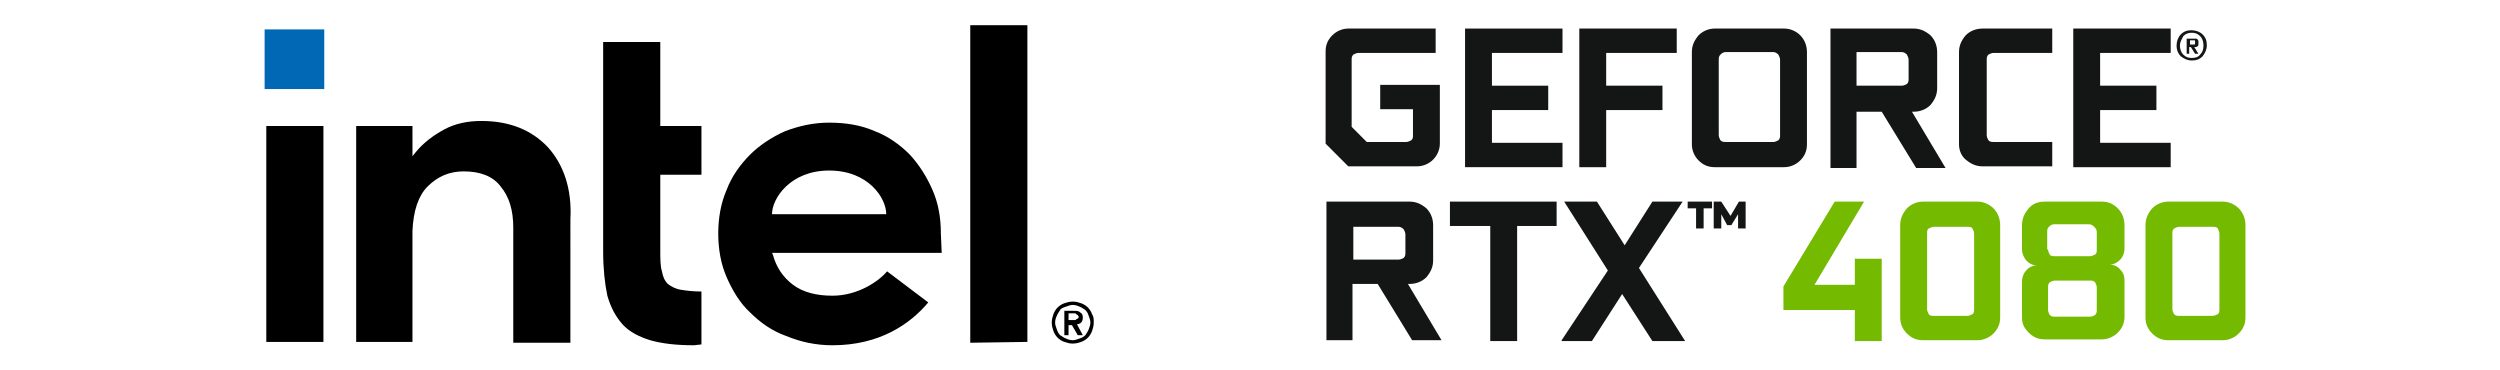 <?xml version="1.0" encoding="UTF-8"?> <svg xmlns="http://www.w3.org/2000/svg" xmlns:xlink="http://www.w3.org/1999/xlink" version="1.1" id="Ebene_1" x="0px" y="0px" width="297.6px" height="44px" viewBox="0 0 297.6 44" style="enable-background:new 0 0 297.6 44;" xml:space="preserve"> <style type="text/css"> .st0{fill:#0068B5;} .st1{fill:#74BA00;} .st2{fill:#141515;} </style> <g> <rect x="31.5" y="3.5" class="st0" width="7.1" height="7.1"></rect> <g> <path d="M38.5,40.7V15h-6.8v25.7H38.5z M83.5,41v-6.3c-1,0-1.8-0.1-2.4-0.2c-0.7-0.1-1.2-0.4-1.6-0.7c-0.4-0.4-0.6-0.9-0.7-1.5 c-0.2-0.6-0.2-1.5-0.2-2.5v-9h4.9V15h-4.9V5h-6.8v24.9c0,2.1,0.2,3.9,0.5,5.3c0.4,1.4,1,2.5,1.8,3.4s2,1.5,3.3,1.9 c1.4,0.4,3.1,0.6,5.2,0.6L83.5,41L83.5,41z M122.3,40.7V3h-6.8v37.8L122.3,40.7L122.3,40.7z M65.2,17.5c-1.9-2-4.5-3.1-7.9-3.1 c-1.6,0-3.1,0.3-4.4,1c-1.3,0.7-2.5,1.6-3.4,2.7l-0.4,0.5v-0.4V15h-6.7v25.7h6.7V27v1c0-0.2,0-0.3,0-0.5c0.1-2.4,0.7-4.2,1.8-5.3 c1.2-1.2,2.6-1.8,4.3-1.8c2,0,3.5,0.6,4.4,1.8c1,1.2,1.5,2.8,1.5,4.9l0,0v0.1l0,0l0,0v13.6h6.8V26.1 C68.1,22.5,67.1,19.6,65.2,17.5z M112,27.8c0-1.9-0.3-3.6-1-5.2s-1.6-3-2.7-4.2c-1.2-1.2-2.6-2.2-4.2-2.8c-1.6-0.7-3.4-1-5.4-1 c-1.9,0-3.6,0.4-5.2,1c-1.6,0.7-3.1,1.7-4.2,2.8c-1.2,1.2-2.2,2.6-2.8,4.2c-0.7,1.6-1,3.4-1,5.2s0.3,3.6,1,5.2 c0.7,1.6,1.6,3.1,2.8,4.2c1.2,1.2,2.6,2.2,4.3,2.8c1.7,0.7,3.5,1.1,5.5,1.1c5.7,0,9.3-2.6,11.4-5.1l-4.9-3.7 c-1,1.2-3.5,2.9-6.5,2.9c-1.9,0-3.5-0.4-4.7-1.3c-1.2-0.9-2-2.1-2.4-3.6l-0.1-0.2h20.2L112,27.8L112,27.8z M91.9,25.5 c0-1.9,2.2-5.2,6.8-5.2c4.7,0,6.8,3.3,6.8,5.2H91.9z"></path> <path d="M130,37.4c-0.1-0.3-0.3-0.6-0.5-0.8s-0.5-0.4-0.8-0.5s-0.6-0.2-1-0.2s-0.7,0.1-1,0.2c-0.3,0.1-0.6,0.3-0.8,0.5 s-0.4,0.5-0.5,0.8s-0.2,0.6-0.2,1s0.1,0.7,0.2,1s0.3,0.6,0.5,0.8s0.5,0.4,0.8,0.5s0.6,0.2,1,0.2c0.4,0,0.7-0.1,1-0.2 c0.3-0.1,0.6-0.3,0.8-0.5s0.4-0.5,0.5-0.8s0.2-0.6,0.2-1S130.2,37.7,130,37.4z M129.6,39.2c-0.1,0.3-0.3,0.5-0.4,0.7 c-0.2,0.2-0.4,0.3-0.7,0.4c-0.3,0.1-0.5,0.2-0.8,0.2s-0.6-0.1-0.8-0.2c-0.3-0.1-0.5-0.3-0.7-0.4c-0.2-0.2-0.3-0.4-0.4-0.7 s-0.2-0.5-0.2-0.8s0.1-0.6,0.2-0.8c0.1-0.3,0.3-0.5,0.4-0.7s0.4-0.3,0.7-0.4c0.3-0.1,0.5-0.2,0.8-0.2s0.6,0.1,0.8,0.2 c0.3,0.1,0.5,0.3,0.7,0.4c0.2,0.2,0.3,0.4,0.4,0.7c0.1,0.3,0.2,0.5,0.2,0.8S129.7,38.9,129.6,39.2z M128.2,38.6 c0.2,0,0.4-0.1,0.5-0.2c0.1-0.1,0.2-0.3,0.2-0.6s-0.1-0.5-0.3-0.6c-0.2-0.2-0.4-0.2-0.8-0.2h-1.1v2.9h0.5v-1.2h0.4l0.7,1.2h0.6 L128.2,38.6z M127.9,38.1c-0.1,0-0.2,0-0.3,0h-0.4v-0.8h0.4c0.1,0,0.2,0,0.3,0c0.1,0,0.2,0,0.2,0.1c0.1,0,0.1,0.1,0.2,0.1 c0,0.1,0.1,0.1,0.1,0.2c0,0.1,0,0.2-0.1,0.2c-0.1,0.1-0.1,0.1-0.2,0.1C128.1,38.1,128,38.1,127.9,38.1z"></path> </g> </g> <g> <g> <path class="st1" d="M212.3,36.8v-2.7l6.1-10.1h3.5l-5.9,9.9h4.8v-3.1h3.2v9.8h-3.2v-3.7H212.3z"></path> <path class="st1" d="M226.2,37.8v-11c0-0.8,0.3-1.4,0.8-2c0.5-0.5,1.2-0.8,1.9-0.8h6.5c0.7,0,1.4,0.3,1.9,0.8 c0.5,0.5,0.8,1.2,0.8,2v11c0,0.8-0.3,1.4-0.8,1.9c-0.5,0.5-1.2,0.8-1.9,0.8h-6.5c-0.8,0-1.4-0.3-1.9-0.8 C226.5,39.2,226.2,38.6,226.2,37.8z M229.4,36.8c0,0.2,0.1,0.4,0.2,0.6s0.4,0.2,0.6,0.2h4c0.2,0,0.4-0.1,0.6-0.2s0.2-0.4,0.2-0.6 v-9c0-0.2-0.1-0.4-0.2-0.6s-0.4-0.2-0.6-0.2h-4c-0.2,0-0.4,0.1-0.6,0.2s-0.2,0.4-0.2,0.6V36.8z"></path> <path class="st1" d="M240.7,37.8v-4.3c0-0.5,0.2-1,0.5-1.3c0.3-0.4,0.8-0.6,1.3-0.6c-0.5,0-0.9-0.2-1.3-0.6 c-0.3-0.4-0.5-0.8-0.5-1.3v-2.9c0-0.8,0.3-1.4,0.8-2s1.2-0.8,1.9-0.8h6.8c0.8,0,1.4,0.3,1.9,0.8s0.8,1.2,0.8,2v2.8 c0,0.5-0.2,1-0.5,1.3c-0.4,0.4-0.8,0.6-1.3,0.6c0.5,0,1,0.2,1.3,0.6c0.4,0.4,0.5,0.8,0.5,1.3v4.3c0,0.8-0.3,1.4-0.8,1.9 s-1.2,0.8-1.9,0.8h-6.8c-0.8,0-1.4-0.3-1.9-0.8S240.7,38.6,240.7,37.8z M243.8,29.7c0,0.2,0.1,0.4,0.2,0.6s0.4,0.2,0.6,0.2h4.2 c0.2,0,0.4-0.1,0.6-0.2s0.2-0.4,0.2-0.6v-2.1c0-0.2-0.1-0.4-0.3-0.6c-0.2-0.2-0.4-0.3-0.6-0.3h-4.2c-0.2,0-0.4,0.1-0.6,0.3 c-0.2,0.2-0.2,0.4-0.2,0.6V29.7z M243.8,36.9c0,0.2,0.1,0.4,0.2,0.6c0.2,0.2,0.4,0.2,0.6,0.2h4.2c0.2,0,0.4-0.1,0.6-0.2 c0.2-0.2,0.2-0.4,0.2-0.6v-2.7c0-0.2-0.1-0.4-0.2-0.6c-0.2-0.2-0.4-0.2-0.6-0.2h-4.2c-0.2,0-0.4,0.1-0.6,0.2 c-0.2,0.2-0.2,0.4-0.2,0.6V36.9z"></path> <path class="st1" d="M255.4,37.8v-11c0-0.8,0.3-1.4,0.8-2c0.5-0.5,1.2-0.8,1.9-0.8h6.5c0.7,0,1.4,0.3,1.9,0.8 c0.5,0.5,0.8,1.2,0.8,2v11c0,0.8-0.3,1.4-0.8,1.9c-0.5,0.5-1.2,0.8-1.9,0.8h-6.5c-0.8,0-1.4-0.3-1.9-0.8 C255.7,39.2,255.4,38.6,255.4,37.8z M258.6,36.8c0,0.2,0.1,0.4,0.2,0.6c0.2,0.2,0.4,0.2,0.6,0.2h4c0.2,0,0.4-0.1,0.6-0.2 s0.2-0.4,0.2-0.6v-9c0-0.2-0.1-0.4-0.2-0.6s-0.4-0.2-0.6-0.2h-4c-0.2,0-0.4,0.1-0.6,0.2c-0.2,0.2-0.2,0.4-0.2,0.6V36.8z"></path> </g> <g> <path class="st2" d="M157.9,40.5V24h9.9c0.8,0,1.4,0.3,2,0.8c0.5,0.5,0.8,1.2,0.8,2V31c0,0.8-0.3,1.4-0.8,2 c-0.5,0.5-1.2,0.8-2,0.8h-0.2l4,6.7h-3.5l-4.1-6.7h-3v6.7H157.9z M161.1,30.9h5.4c0.2,0,0.4-0.1,0.6-0.2c0.2-0.2,0.2-0.4,0.2-0.6 v-2.2c0-0.2-0.1-0.4-0.2-0.6c-0.2-0.2-0.4-0.3-0.6-0.3h-5.4V30.9z"></path> <path class="st2" d="M172.6,26.9V24h12.7v2.9h-4.7v13.7h-3.2V26.9H172.6z"></path> <path class="st2" d="M185.9,40.5l5.5-8.3l-5.2-8.2h3.9l3.3,5.2l3.3-5.2h3.6l-5.2,7.9l5.5,8.7h-3.9l-3.6-5.6l-3.6,5.6H185.9z"></path> <path class="st2" d="M200.9,24.7V24h2.9v0.8h-1v2.4h-0.9v-2.4H200.9z M204,27.2V24h0.9l1.1,1.7l1-1.7h0.8v3.2h-0.9v-1.7l-0.8,1.3 h-0.5l-0.7-1.3v1.7H204z"></path> </g> <g> <path class="st2" d="M174.4,19.9V3.4H186v2.9h-8.4v3.9h6.7v2.9h-6.7V17h8.4v2.9H174.4z"></path> <path class="st2" d="M188,19.9V3.4h11.6v2.9h-8.4v3.9h6.7v2.9h-6.7v6.8H188z"></path> <path class="st2" d="M201.4,17.2v-11c0-0.8,0.3-1.4,0.8-2c0.5-0.5,1.2-0.8,1.9-0.8h8.3c0.7,0,1.4,0.3,1.9,0.8 c0.5,0.5,0.8,1.2,0.8,2v11c0,0.8-0.3,1.4-0.8,1.9c-0.5,0.5-1.2,0.8-1.9,0.8h-8.3c-0.8,0-1.4-0.3-1.9-0.8 C201.7,18.6,201.4,17.9,201.4,17.2z M204.6,16.1c0,0.2,0.1,0.4,0.2,0.6c0.2,0.2,0.4,0.2,0.6,0.2h5.7c0.2,0,0.4-0.1,0.6-0.2 c0.2-0.2,0.2-0.4,0.2-0.6v-9c0-0.2-0.1-0.4-0.2-0.6c-0.2-0.2-0.4-0.3-0.6-0.3h-5.7c-0.2,0-0.4,0.1-0.6,0.3 c-0.2,0.2-0.2,0.4-0.2,0.6V16.1z"></path> <path class="st2" d="M217.9,19.9V3.4h9.9c0.8,0,1.4,0.3,2,0.8c0.5,0.5,0.8,1.2,0.8,2v4.3c0,0.8-0.3,1.4-0.8,2 c-0.5,0.5-1.2,0.8-2,0.8h-0.2l4,6.7h-3.5l-4.1-6.7h-3v6.7H217.9z M221,10.2h5.4c0.2,0,0.4-0.1,0.6-0.2c0.2-0.2,0.2-0.4,0.2-0.6 V7.1c0-0.2-0.1-0.4-0.2-0.6c-0.2-0.2-0.4-0.3-0.6-0.3H221V10.2z"></path> <path class="st2" d="M233.2,17.2v-11c0-0.8,0.3-1.4,0.8-2c0.5-0.5,1.2-0.8,2-0.8h8.3v2.9h-7c-0.2,0-0.4,0.1-0.6,0.2 c-0.2,0.2-0.2,0.4-0.2,0.6v9c0,0.2,0.1,0.4,0.2,0.6c0.2,0.2,0.4,0.2,0.6,0.2h7v2.9H236c-0.8,0-1.4-0.3-2-0.8 C233.5,18.6,233.2,17.9,233.2,17.2z"></path> <path class="st2" d="M246.8,19.9V3.4h11.6v2.9H250v3.9h6.7v2.9H250V17h8.4v2.9H246.8z"></path> <path class="st2" d="M259.1,5.4c0-0.5,0.2-1,0.5-1.3c0.4-0.4,0.8-0.5,1.3-0.5c0.5,0,1,0.2,1.3,0.5c0.4,0.4,0.5,0.8,0.5,1.3 c0,0.5-0.2,0.9-0.5,1.3c-0.4,0.4-0.8,0.5-1.3,0.5c-0.5,0-0.9-0.2-1.3-0.5C259.3,6.4,259.1,6,259.1,5.4z M259.5,5.4 c0,0.4,0.1,0.8,0.4,1.1c0.3,0.3,0.6,0.4,1,0.4c0.4,0,0.8-0.1,1-0.4c0.3-0.3,0.4-0.6,0.4-1.1c0-0.4-0.1-0.8-0.4-1.1 c-0.3-0.3-0.6-0.4-1-0.4c-0.4,0-0.7,0.1-1,0.4C259.7,4.7,259.5,5,259.5,5.4z M260.3,6.3V4.6h1.1c0.1,0,0.1,0,0.2,0.1 c0,0,0.1,0.1,0.1,0.2v0.4c0,0.1,0,0.1-0.1,0.2c0,0-0.1,0.1-0.2,0.1h-0.2l0.5,0.8h-0.4l-0.5-0.8h-0.2v0.8H260.3z M260.7,5.3h0.5 c0.1,0,0.1,0,0.1-0.1V4.9c0-0.1,0-0.1-0.1-0.1h-0.5V5.3z"></path> <path class="st2" d="M162.7,16.9h4.7c0.2,0,0.4-0.1,0.6-0.2c0.2-0.2,0.2-0.3,0.2-0.6V13h-3.9v-2.9h7.1v7c0,0.7-0.3,1.4-0.8,1.9 c-0.5,0.5-1.2,0.8-1.9,0.8h-8.2l-2.7-2.7v-11c0-0.8,0.3-1.4,0.8-1.9c0.5-0.5,1.2-0.8,1.9-0.8h10.4v2.9h-9.2 c-0.2,0-0.4,0.1-0.6,0.2c-0.2,0.2-0.2,0.4-0.2,0.6v8L162.7,16.9z"></path> </g> </g> </svg> 